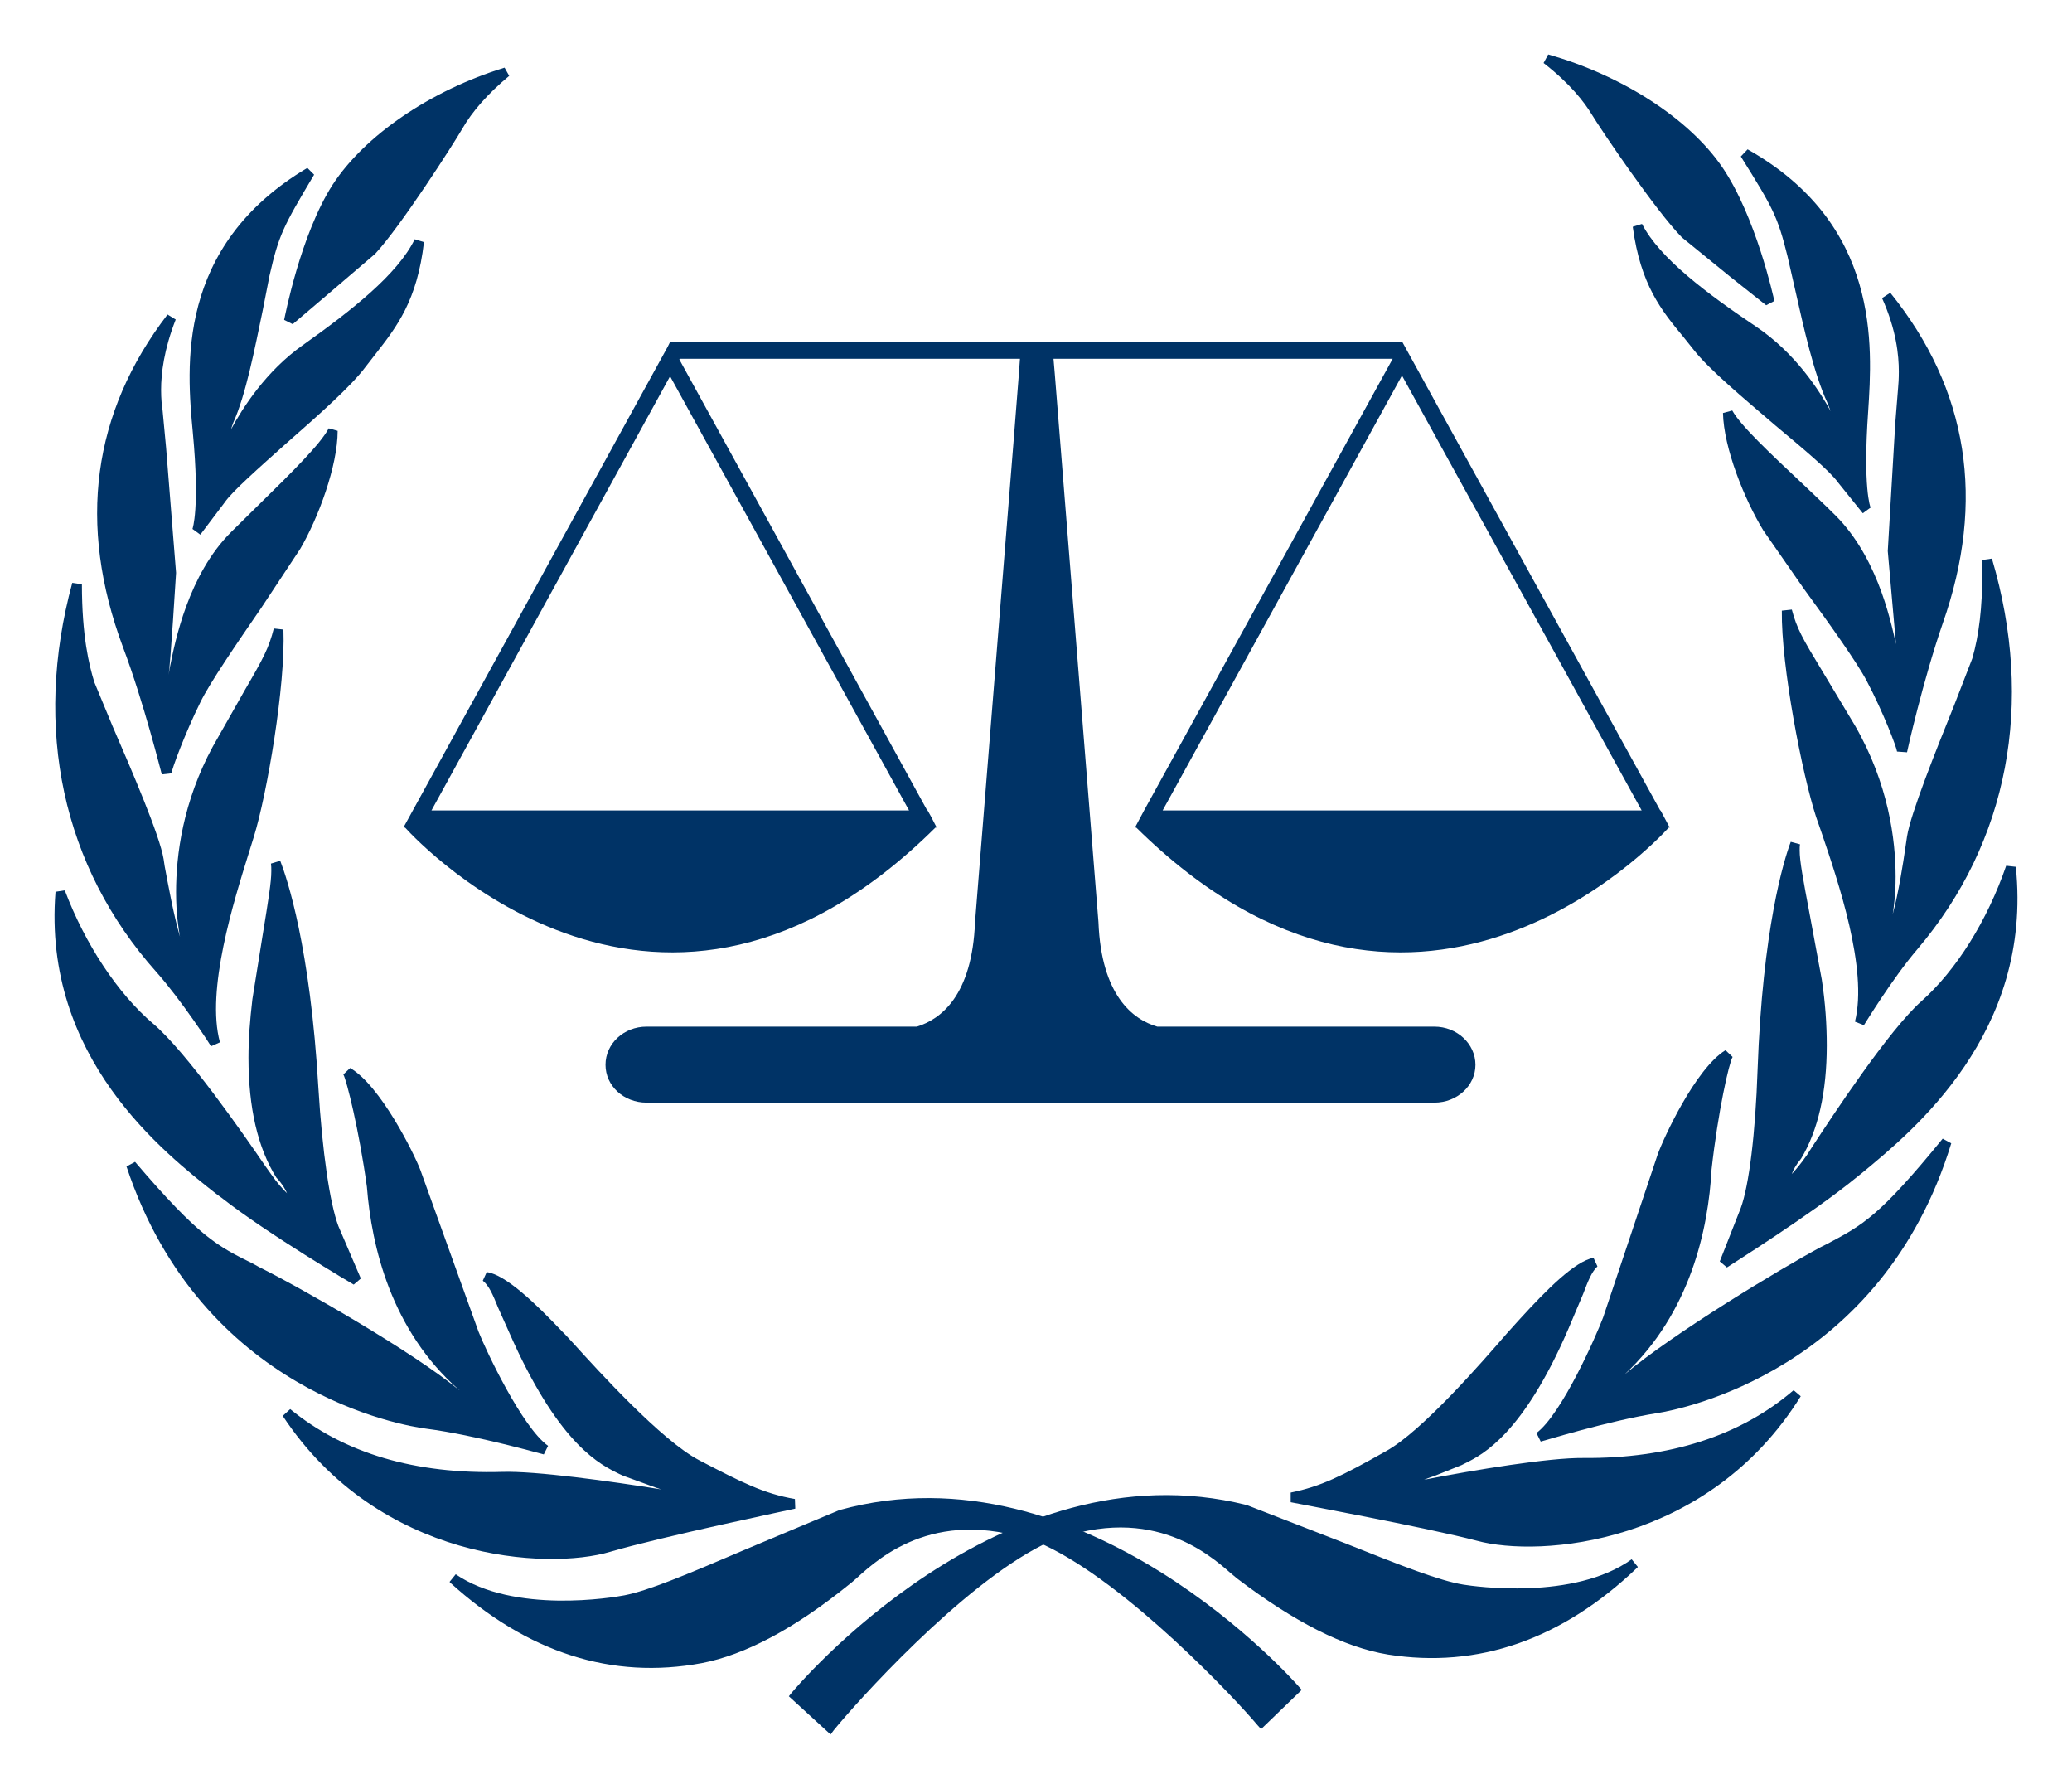 <?xml version="1.0" encoding="UTF-8" standalone="no"?> <svg xmlns:svg="http://www.w3.org/2000/svg" xmlns="http://www.w3.org/2000/svg" version="1.0" width="673.228" height="581.102" id="svg2545"><defs id="defs2547"></defs><g transform="translate(-68.465,-247.49)" id="layer1"><g transform="translate(17.717,17.687)" id="g2588"><path d="M 593.308,498.277 C 593.308,498.277 593.308,498.277 593.076,498.277 L 590.294,493.062 L 590.179,493.062 L 506.39,340.898 L 268.467,340.898 L 267.655,342.52 L 182.012,498.277 L 182.244,498.277 L 182.128,498.277 C 182.012,498.277 182.012,498.277 182.012,498.277 C 182.012,498.277 182.012,498.393 182.128,498.509 L 182.012,498.625 L 182.36,498.625 C 187.691,504.535 265.801,586.817 354.689,498.625 L 355.037,498.625 L 354.921,498.393 C 355.037,498.393 355.037,498.393 355.037,498.277 L 354.921,498.277 L 354.921,498.277 L 354.921,498.277 L 353.183,494.916 L 352.14,493.062 L 352.024,493.062 L 271.48,346.576 L 271.596,346.345 L 382.155,346.345 C 382.155,347.04 381.344,357.818 367.553,529.336 C 366.626,553.093 356.543,560.858 348.663,563.291 L 260.818,563.291 C 253.401,563.291 247.49,568.854 247.49,575.692 C 247.49,582.529 253.401,587.976 260.818,587.976 L 516.82,587.976 C 524.121,587.976 530.147,582.529 530.147,575.692 C 530.147,568.854 524.121,563.291 516.82,563.291 L 426.773,563.291 C 418.777,560.974 408.578,553.093 407.651,529.336 C 393.976,357.818 393.165,347.04 393.049,346.345 L 503.261,346.345 L 422.485,493.062 L 422.485,493.062 L 419.704,498.277 L 419.82,498.277 L 419.82,498.277 L 419.588,498.277 C 419.704,498.393 419.704,498.393 419.704,498.393 L 419.588,498.625 L 419.935,498.625 C 509.287,586.817 587.629,504.535 592.96,498.625 L 593.308,498.625 L 593.192,498.509 C 593.308,498.393 593.308,498.277 593.308,498.277 z M 346.113,493.062 L 190.936,493.062 L 268.467,352.023 L 346.113,493.062 z M 428.511,493.062 L 506.274,351.791 L 584.152,493.062 L 428.511,493.062" style="fill:#036;fill-rule:nonzero;stroke:none" id="path26"></path><path d="M 471.507,778.616 C 471.507,778.616 403.595,699.81 323.978,721.83 C 287.357,736.779 265.801,747.325 253.98,749.643 C 242.275,751.729 214.693,753.931 197.889,742.574 C 228.716,770.735 257.341,772.474 278.433,768.533 C 299.525,764.477 320.617,747.325 326.064,742.922 C 331.627,738.634 351.676,714.76 390.615,730.174 C 418.777,743.385 454.587,782.209 460.613,789.162 C 471.507,778.616 471.507,778.616 471.507,778.616" style="fill:#036;fill-rule:nonzero;stroke:none" id="path28"></path><path d="M 323.515,720.323 C 323.399,720.323 291.992,733.535 291.992,733.535 C 273.566,741.415 261.397,746.514 253.633,748.021 C 250.04,748.716 217.823,754.163 198.817,741.183 L 196.846,743.617 C 196.846,743.733 196.962,743.849 196.962,743.849 C 222.11,766.679 249.577,775.487 278.781,770.04 C 292.804,767.375 309.028,758.799 326.875,744.312 C 327.107,744.196 329.193,742.342 329.193,742.342 C 336.494,735.736 355.848,718.121 390.036,731.68 C 417.27,744.428 452.153,781.629 459.338,790.205 L 460.497,791.48 L 473.709,778.732 L 472.666,777.573 C 471.97,776.762 403.247,698.304 323.515,720.323 z M 254.328,751.15 C 262.324,749.643 274.609,744.428 293.151,736.432 L 324.558,723.336 C 398.728,702.824 463.163,771.778 469.305,778.5 C 467.682,780.122 462.351,785.222 460.613,786.844 C 451.689,776.646 418.197,741.299 391.195,728.783 C 355.153,714.413 334.756,732.955 326.991,740.024 L 325.137,741.763 C 307.522,755.901 291.761,764.361 278.086,766.911 C 253.169,771.662 229.527,764.941 207.508,748.137 C 227.094,754.974 251.083,751.729 254.328,751.15" style="fill:#036;fill-rule:nonzero;stroke:none" id="path30"></path><path d="M 308.796,718.237 C 308.796,718.237 264.99,727.624 248.533,732.376 C 232.077,737.243 176.45,738.17 144,688.801 C 169.728,709.893 201.25,709.893 213.882,709.429 C 226.63,709.082 259.427,713.949 275.536,716.962 C 275.188,713.949 258.964,710.356 254.096,707.807 C 249.229,705.257 235.554,701.201 218.981,665.043 C 213.419,654.034 212.492,647.891 208.667,644.531 C 215.621,645.574 229.18,660.176 233.352,664.58 C 237.524,668.984 262.788,698.072 277.158,705.489 C 291.529,713.022 298.598,716.615 308.796,718.237" style="fill:#036;fill-rule:nonzero;stroke:none" id="path32"></path><path d="M 207.624,645.805 C 209.71,647.544 210.869,650.325 212.607,654.613 L 217.591,665.739 C 233.004,699.463 245.868,705.605 252.01,708.618 L 253.285,709.198 L 262.209,712.442 C 263.136,712.79 264.41,713.254 265.569,713.601 C 248.997,710.936 224.776,707.575 213.882,707.923 C 185.721,708.734 162.543,701.896 145.043,687.526 L 142.61,689.728 C 173.9,737.127 228.716,739.909 248.997,733.882 C 265.106,729.131 308.681,719.975 309.144,719.859 L 309.028,716.73 C 298.946,714.992 291.877,711.399 277.854,704.098 C 265.685,697.724 245.057,675.01 237.292,666.434 L 234.511,663.421 L 233.468,662.378 C 224.776,653.222 215.041,643.835 208.899,643.024 L 207.624,645.805 z M 263.136,709.429 L 254.792,706.416 L 253.401,705.721 C 247.954,703.171 235.438,697.029 220.488,664.348 C 220.488,664.232 215.505,653.338 215.505,653.338 C 214.578,650.905 213.419,649.746 212.376,648.007 C 218.75,651.716 227.441,660.639 231.15,664.58 L 232.193,665.623 L 234.858,668.636 C 242.739,677.212 263.715,700.39 276.463,706.996 C 287.357,712.674 294.194,716.151 301.495,718.237 C 288.4,721.134 260.47,727.161 248.07,730.869 C 229.643,736.316 181.896,733.882 151.186,695.523 C 168.106,706.416 189.082,711.863 213.998,711.052 C 226.167,710.704 257.805,715.224 275.188,718.469 L 277.274,718.932 L 277.043,716.73 C 277.043,716.267 276.115,715.919 275.768,715.456 L 275.768,715.456 C 275.768,715.456 275.652,715.34 275.652,715.34 C 274.145,713.485 270.669,711.863 263.136,709.429" style="fill:#036;fill-rule:nonzero;stroke:none" id="path34"></path><path d="M 227.905,700.622 C 227.905,700.622 205.886,694.595 189.545,692.278 C 173.089,690.076 115.723,675.589 93.356,608.257 C 115.955,634.564 121.054,636.187 134.266,642.792 C 147.593,649.398 187.691,672.228 201.598,684.745 C 205.654,687.062 205.654,687.062 205.654,687.062 C 205.654,687.062 207.045,685.324 200.903,680.109 C 194.992,674.778 174.711,656.351 171.582,615.094 C 169.033,596.9 164.976,580.327 163.702,578.125 C 172.857,583.341 183.635,604.433 185.837,610.343 C 188.039,616.369 202.873,657.974 204.843,662.957 C 206.697,667.825 218.75,694.248 227.905,700.622" style="fill:#036;fill-rule:nonzero;stroke:none" id="path36"></path><path d="M 162.311,578.821 C 163.354,580.675 167.41,596.784 169.96,615.326 C 171.466,634.68 177.84,661.914 199.859,681.268 C 199.975,681.268 199.975,681.268 199.975,681.384 C 184.678,668.752 148.288,648.007 134.961,641.402 L 132.875,640.243 C 121.402,634.564 115.607,631.783 94.631,607.214 L 91.85,608.72 C 116.187,682.079 181.896,692.973 189.313,693.9 C 205.422,695.986 227.21,702.244 227.441,702.244 L 228.832,699.463 C 220.372,693.436 208.551,668.288 206.233,662.378 L 187.343,609.879 C 185.257,604.433 174.364,582.413 164.513,576.735 L 162.311,578.821 z M 206.929,687.99 C 207.277,687.642 207.392,687.178 207.392,686.599 C 207.392,685.092 206.349,682.659 201.946,678.95 C 180.853,660.176 174.595,633.869 173.205,614.979 C 171.466,602.462 168.917,590.294 166.947,583.225 C 174.595,590.873 182.476,605.939 184.33,610.922 L 203.336,663.537 C 204.611,666.898 214.114,687.758 223.038,697.724 C 215.621,695.87 201.366,692.278 189.661,690.771 C 182.939,689.844 124.878,679.53 98.803,616.717 C 114.564,634.216 121.054,638.041 131.368,643.14 L 133.57,644.183 C 147.361,651.136 186.88,673.619 200.555,685.904 C 200.787,686.135 204.959,688.453 204.959,688.453 L 206.118,689.149 L 206.929,687.99" style="fill:#036;fill-rule:nonzero;stroke:none" id="path38"></path><path d="M 166.599,645.69 C 166.599,645.69 139.017,629.581 123.835,617.76 C 108.654,605.823 66.006,574.765 70.41,519.601 C 77.016,537.448 87.793,553.673 99.498,563.523 C 111.203,573.49 132.411,604.78 137.51,612.081 C 142.494,619.382 145.97,621.353 145.97,621.353 C 145.97,621.353 147.593,617.76 141.914,611.502 C 137.742,604.78 130.209,589.019 134.266,554.6 C 139.365,522.614 141.219,514.965 140.292,509.982 C 144.696,521.223 150.49,545.444 152.692,583.341 C 153.967,604.78 156.401,621.353 159.182,628.654 C 162.079,635.839 166.599,645.69 166.599,645.69" style="fill:#036;fill-rule:nonzero;stroke:none" id="path40"></path><path d="M 138.785,510.329 C 138.901,511.025 138.901,511.836 138.901,512.763 C 138.901,516.356 137.974,522.034 136.004,534.087 L 132.759,554.368 C 131.948,561.205 131.484,567.463 131.484,573.374 C 131.484,589.599 134.497,602.694 140.524,612.313 C 142.494,614.399 143.421,616.022 144,617.412 C 142.61,616.022 140.871,614.167 138.785,611.154 C 138.785,611.154 137.047,608.72 137.047,608.72 C 130.093,598.522 111.319,571.52 100.541,562.364 C 89.068,552.629 78.406,536.521 71.801,519.021 L 68.787,519.485 C 64.499,573.49 104.134,604.317 121.054,617.644 L 122.792,618.919 C 137.858,630.74 165.44,646.964 165.672,647.08 L 167.99,645.11 L 160.688,628.074 C 157.907,620.657 155.473,603.969 154.199,583.225 C 151.533,537.332 144,515.081 141.798,509.402 L 138.785,510.329 z M 139.133,534.551 C 140.408,527.249 141.103,522.614 141.567,518.905 C 144.696,529.799 149.1,550.196 151.07,583.456 C 152.344,604.433 154.778,621.468 157.791,629.233 C 157.791,629.233 161.036,636.766 163.122,641.865 C 154.894,636.882 136.236,625.409 124.762,616.485 L 123.024,615.094 C 107.379,602.81 71.685,574.996 71.685,527.481 C 71.685,526.902 71.685,526.322 71.685,525.743 C 78.522,541.504 87.793,555.759 98.455,564.798 C 109.001,573.606 127.544,600.492 134.497,610.575 L 136.12,613.008 C 141.335,620.425 145.043,622.627 145.159,622.743 L 146.782,623.67 L 147.361,621.932 C 147.709,621.468 149.215,617.18 143.073,610.343 C 135.424,598.059 132.991,579.284 135.888,554.831 C 135.888,554.831 139.133,534.551 139.133,534.551" style="fill:#036;fill-rule:nonzero;stroke:none" id="path42"></path><path d="M 120.706,568.854 C 120.706,568.854 111.203,554.02 102.627,544.285 C 94.052,534.782 56.155,491.903 75.741,419.587 C 75.741,436.391 78.059,445.894 79.797,451.921 C 81.767,457.831 100.541,498.161 102.396,509.055 C 104.25,519.948 107.379,540.461 111.783,542.779 C 113.405,541.736 111.551,538.143 110.972,534.782 C 110.276,531.537 104.829,503.492 121.286,473.013 C 136.236,446.242 139.017,443.692 141.219,434.421 C 141.914,451.921 136.236,486.572 131.716,501.174 C 127.312,515.661 115.375,549.385 120.706,568.854" style="fill:#036;fill-rule:nonzero;stroke:none" id="path44"></path><path d="M 101.468,545.444 C 109.813,554.831 119.316,569.549 119.316,569.665 L 122.213,568.391 C 117.577,551.471 126.733,522.498 131.6,506.853 L 133.222,501.638 C 137.51,487.731 143.537,452.616 142.841,434.305 L 139.712,433.958 C 138.09,440.332 136.352,443.577 130.209,454.123 L 119.895,472.317 C 110.16,490.28 107.958,507.548 107.958,519.601 C 107.958,526.67 108.77,531.537 109.233,534.087 C 107.147,527.018 105.293,516.703 104.25,511.141 L 103.902,508.823 C 102.627,501.174 93.82,480.662 87.33,465.712 L 81.419,451.457 C 79.681,445.894 77.363,436.391 77.363,419.587 L 74.234,419.124 C 61.37,466.523 71.105,511.373 101.468,545.444 z M 103.786,543.242 C 82.694,519.717 71.916,490.744 71.916,459.338 C 71.916,450.53 73.075,441.606 74.698,432.567 C 75.509,441.954 77.016,448.212 78.29,452.384 C 78.29,452.384 84.433,466.986 84.433,466.986 C 90.459,480.893 99.614,502.101 100.773,509.287 C 100.773,509.287 101.121,511.72 101.121,511.72 C 104.018,528.061 106.684,541.852 111.087,544.169 L 111.899,544.517 L 112.71,544.054 C 113.637,543.474 113.985,542.431 113.985,541.388 C 113.985,540.113 113.637,538.723 113.173,537.332 L 112.478,534.551 C 112.015,532.465 111.087,527.134 111.087,519.485 C 111.087,507.896 113.289,491.208 122.792,473.824 L 132.991,455.745 C 135.888,450.646 137.858,447.285 139.249,444.272 C 138.322,463.046 133.686,489.122 130.209,500.711 L 128.587,505.926 C 124.299,519.485 117.693,540.229 117.693,557.265 C 117.693,559.119 118.157,560.742 118.388,562.48 C 114.796,557.265 109.233,549.385 103.786,543.242" style="fill:#036;fill-rule:nonzero;stroke:none" id="path46"></path><path d="M 104.829,480.893 C 104.829,480.893 99.151,457.831 92.197,439.405 C 85.244,420.862 71.916,377.867 106.452,333.017 C 99.151,350.864 102.048,362.453 102.048,364.423 C 102.048,366.394 106.336,406.028 106.452,415.879 C 106.568,428.511 104.25,450.298 104.25,450.298 C 104.25,450.298 105.061,452.964 106.799,450.298 C 107.842,448.676 110.16,420.514 127.08,403.71 C 142.726,388.065 155.473,376.244 158.95,369.754 C 158.95,381.228 152.344,398.148 146.898,407.303 C 141.567,416.574 119.432,446.937 114.332,457.136 C 109.349,467.45 104.829,479.619 104.829,480.893" style="fill:#036;fill-rule:nonzero;stroke:none" id="path48"></path><path d="M 90.691,439.984 C 97.528,458.063 103.207,481.125 103.323,481.357 L 106.452,481.009 C 106.568,479.734 110.74,468.261 115.839,457.947 C 118.736,451.921 127.66,438.825 135.656,427.236 L 148.288,408.114 C 154.199,398.032 160.457,381.112 160.457,369.754 L 157.559,368.943 C 154.778,374.158 145.739,383.082 134.15,394.439 L 125.921,402.551 C 111.899,416.458 107.611,438.246 105.988,446.358 C 105.988,446.358 105.641,448.212 105.525,449.023 C 106.104,446.126 107.958,415.879 107.958,415.879 L 104.713,375.201 L 103.555,362.917 C 103.323,361.526 103.091,359.324 103.091,356.427 C 103.091,351.096 104.018,343.331 107.842,333.597 L 105.177,331.974 C 80.724,363.844 75.857,400.118 90.691,439.984 z M 93.704,438.825 C 88.257,424.223 85.476,410.084 85.476,396.525 C 85.476,377.519 91.154,359.672 101.816,342.868 C 100.541,348.199 99.962,352.95 99.962,356.427 C 99.962,359.44 100.194,361.758 100.31,363.265 C 100.541,364.423 101.468,375.549 101.468,375.549 L 104.829,415.879 C 104.829,415.879 102.627,450.066 102.627,450.066 C 102.859,451.11 103.439,452.848 105.061,452.964 C 106.22,453.196 107.263,452.5 108.074,451.11 C 108.074,451.11 109.117,446.937 109.117,446.937 C 110.74,439.057 114.796,418.081 128.123,404.869 C 128.123,404.869 136.467,396.641 136.467,396.641 C 145.97,387.254 152.46,380.532 156.632,375.085 C 155.126,385.979 149.795,399.306 145.507,406.608 L 132.991,425.498 C 124.994,437.087 115.955,450.298 112.942,456.44 C 109.928,462.583 106.915,470 105.061,475.215 C 102.859,467.334 98.687,451.921 93.704,438.825" style="fill:#036;fill-rule:nonzero;stroke:none" id="path50"></path><path d="M 114.796,402.32 C 114.796,402.32 117.346,395.946 115.028,370.218 C 112.594,344.49 111.551,309.375 151.417,285.734 C 141.451,302.422 139.828,305.319 136.815,318.994 C 133.802,332.554 130.441,354.341 124.994,366.625 C 122.792,372.652 121.402,377.403 122.445,377.983 C 123.372,378.562 123.835,377.519 124.531,375.433 C 125.458,373.347 133.57,354.92 150.027,343.215 C 166.483,331.511 181.317,319.806 186.88,308.217 C 184.446,329.656 176.334,337.305 168.221,348.083 C 159.414,359.788 127.776,384.241 122.445,392.237 C 116.998,400.118 114.796,402.32 114.796,402.32" style="fill:#036;fill-rule:nonzero;stroke:none" id="path52"></path><path d="M 113.405,370.334 C 115.723,395.019 113.289,401.624 113.289,401.624 L 115.839,403.479 L 123.719,393.048 C 126.153,389.456 134.729,381.923 143.653,373.926 C 154.083,364.771 164.861,355.268 169.496,349.01 C 169.496,349.01 172.741,344.838 172.741,344.838 C 179.695,335.914 186.3,327.454 188.502,308.448 L 185.489,307.521 C 179.926,318.994 164.745,330.815 149.1,341.941 C 137.163,350.401 129.63,362.221 125.806,369.291 C 126.037,368.48 126.153,368.248 126.501,367.205 C 130.673,357.934 133.454,343.331 136.12,330.583 L 138.322,319.342 C 141.335,306.131 142.726,303.465 152.808,286.545 L 150.606,284.343 C 107.727,309.839 111.435,349.242 113.405,370.334 z M 117.577,388.992 C 117.577,384.241 117.346,378.099 116.534,370.102 C 116.071,365.119 115.607,359.092 115.607,352.487 C 115.607,333.712 121.17,310.419 145.739,292.34 C 139.596,302.77 137.742,307.289 135.308,318.647 L 132.875,329.888 C 130.441,342.52 127.544,356.891 123.488,366.046 C 121.286,371.956 120.475,375.201 120.475,377.055 C 120.475,378.33 120.938,378.91 121.633,379.373 L 122.213,379.721 L 123.604,379.605 C 124.878,379.141 125.458,377.751 126.037,375.897 C 126.848,374.042 135.077,355.848 150.954,344.49 C 164.049,335.219 176.45,325.368 183.867,315.634 C 181.201,328.266 176.102,335.335 170.192,342.984 L 166.947,347.04 C 162.427,353.066 151.417,362.917 141.567,371.609 C 132.064,380.069 123.719,387.37 121.054,391.31 C 121.054,391.31 119.2,393.86 117.346,396.293 C 117.461,394.323 117.577,392.121 117.577,388.992" style="fill:#036;fill-rule:nonzero;stroke:none" id="path54"></path><path d="M 144.58,334.06 C 144.58,334.06 149.795,306.826 160.225,290.717 C 170.655,274.608 192.327,260.354 215.157,253.284 C 207.161,260.006 202.293,266.032 199.512,270.9 C 196.731,275.651 179.463,302.654 171.582,311.23 C 163.47,319.806 150.49,327.57 144.58,334.06" style="fill:#036;fill-rule:nonzero;stroke:none" id="path56"></path><path d="M 158.834,289.79 C 148.404,306.015 143.305,332.669 143.073,333.712 L 145.855,335.103 L 157.444,325.252 L 172.625,312.273 C 180.853,303.465 198.237,276.347 200.903,271.711 C 204.147,266.032 209.247,260.238 216.2,254.443 L 214.693,251.778 C 190.588,259.195 169.264,273.797 158.834,289.79 z M 161.616,291.528 C 170.423,277.853 188.039,265.453 208.204,257.688 C 204.147,261.86 200.555,266.032 198.121,270.089 C 195.456,274.608 178.304,301.495 170.307,310.187 C 170.307,310.187 150.722,326.759 147.129,329.772 C 149.1,321.428 153.967,303.349 161.616,291.528" style="fill:#036;fill-rule:nonzero;stroke:none" id="path58"></path><path d="M 309.26,780.702 C 309.26,780.702 375.202,700.158 455.282,720.207 C 492.367,734.23 514.038,744.196 525.975,746.051 C 537.796,748.021 565.262,749.527 581.834,737.591 C 551.703,766.563 523.078,769.113 501.986,765.636 C 480.778,762.159 459.338,745.587 453.775,741.299 C 448.213,737.011 427.352,713.833 388.993,730.174 C 360.947,744.081 326.18,783.715 320.386,790.9 C 309.26,780.702 309.26,780.702 309.26,780.702" style="fill:#036;fill-rule:nonzero;stroke:none" id="path60"></path><path d="M 307.985,779.659 L 307.058,780.818 L 320.617,793.218 L 321.66,791.827 C 328.73,783.136 362.801,745.008 389.688,731.564 C 423.412,717.194 443.229,734.346 450.646,740.836 L 452.732,742.574 C 471.159,756.597 487.5,764.941 501.754,767.259 C 530.958,771.894 558.309,762.391 582.762,738.981 C 582.877,738.865 582.877,738.865 582.877,738.75 L 580.907,736.316 C 562.133,749.759 529.8,745.124 526.207,744.544 C 518.442,743.269 506.39,738.518 488.079,731.217 L 455.861,718.701 C 375.549,698.536 308.681,778.848 307.985,779.659 z M 454.934,721.714 L 486.92,734.23 C 505.463,741.531 517.631,746.398 525.743,747.673 C 528.757,748.137 551.587,751.266 570.593,744.776 C 549.501,761.232 526.671,767.954 502.218,764.014 C 488.658,761.812 472.666,753.815 454.934,740.14 C 454.703,740.024 452.732,738.402 452.732,738.402 C 444.852,731.564 423.992,713.485 388.297,728.783 C 361.758,741.879 328.961,778.036 320.27,788.582 C 318.531,787.076 313.084,781.977 311.462,780.586 C 317.372,773.633 380.069,703.055 454.934,721.714" style="fill:#036;fill-rule:nonzero;stroke:none" id="path62"></path><path d="M 470.464,716.267 C 470.464,716.267 514.502,724.379 530.958,728.783 C 547.531,733.187 603.274,732.723 634.565,682.543 C 609.3,704.33 577.662,705.141 565.03,705.025 C 552.398,704.91 519.601,710.588 503.724,714.065 C 503.956,710.936 520.065,706.996 524.932,704.33 C 529.684,701.665 543.243,697.261 558.888,660.639 C 564.335,649.514 565.03,643.256 568.855,639.895 C 561.901,641.17 548.69,656.12 544.634,660.524 C 540.462,665.159 515.893,694.827 501.754,702.592 C 487.616,710.588 480.546,714.181 470.464,716.267" style="fill:#036;fill-rule:nonzero;stroke:none" id="path64"></path><path d="M 544.634,658.206 L 543.475,659.48 L 540.346,662.957 C 532.813,671.649 512.88,694.711 501.059,701.201 C 486.688,709.313 479.851,712.674 470.116,714.644 L 470.116,717.773 C 470.464,717.889 514.27,726.002 530.611,730.29 C 551.008,735.852 605.824,731.68 635.839,683.354 L 633.522,681.384 C 616.254,696.218 593.192,703.635 565.146,703.403 C 554.137,703.287 530.147,707.227 513.459,710.472 C 514.618,710.009 515.893,709.545 516.936,709.198 L 525.628,705.721 L 527.018,705.025 C 532.581,702.244 545.677,695.523 560.395,661.335 L 565.146,650.093 C 566.769,645.805 567.928,642.908 569.782,641.17 L 568.507,638.388 C 562.481,639.432 553.094,648.934 544.634,658.206 z M 502.565,704.098 C 514.85,697.145 534.435,674.662 542.779,665.043 L 545.792,661.682 L 547.067,660.292 C 550.66,656.351 559.004,647.428 565.146,643.488 C 564.219,645.226 563.06,646.501 562.133,648.934 L 557.497,659.944 C 543.243,693.205 530.843,699.463 525.512,702.244 L 524.121,702.939 C 524.121,702.939 515.893,706.184 515.893,706.184 C 508.36,708.85 504.999,710.588 503.492,712.442 C 503.492,712.442 503.377,712.558 503.377,712.558 L 503.377,712.558 C 503.029,713.022 502.218,713.485 502.102,713.949 L 501.986,716.151 L 504.072,715.571 C 518.906,712.327 552.051,706.532 565.03,706.648 C 589.947,706.764 610.807,700.853 627.495,689.38 C 597.596,728.667 549.965,732.26 531.422,727.276 C 519.022,723.916 490.86,718.469 477.649,716.035 C 484.718,713.717 491.44,710.241 502.565,704.098 z M 560.395,661.335 L 560.395,661.335" style="fill:#036;fill-rule:nonzero;stroke:none" id="path66"></path><path d="M 551.008,696.565 C 551.008,696.565 572.679,689.844 589.02,687.294 C 605.476,684.629 662.494,668.636 683.123,600.724 C 661.219,627.611 656.236,629.349 643.14,636.418 C 630.045,643.256 590.41,667.013 576.735,679.877 C 572.679,682.311 572.679,682.311 572.679,682.311 C 572.679,682.311 571.52,680.688 577.315,675.358 C 583.225,669.911 603.042,650.905 605.244,609.532 C 607.33,591.337 611.039,574.765 612.314,572.331 C 603.274,577.894 592.96,599.333 590.874,605.244 C 588.788,611.27 574.881,653.222 573.143,658.206 C 571.288,663.189 559.931,689.844 551.008,696.565" style="fill:#036;fill-rule:nonzero;stroke:none" id="path68"></path><path d="M 589.367,604.78 L 571.636,657.742 C 569.318,663.884 558.193,689.149 549.965,695.291 L 551.355,698.072 C 551.587,698.072 573.259,691.35 589.367,688.801 C 596.668,687.642 662.147,675.126 684.745,601.188 L 681.964,599.681 C 661.335,624.945 656.004,627.727 644.415,633.869 L 642.329,634.912 C 629.349,641.865 594.003,663.189 578.589,676.285 C 600.029,656.236 605.824,629.001 606.867,609.648 C 608.953,590.989 612.545,574.996 613.704,573.142 L 611.387,570.94 C 601.652,576.967 591.337,599.333 589.367,604.78 z M 574.649,658.785 C 574.649,658.785 592.38,605.823 592.38,605.823 C 594.119,600.724 601.652,585.542 609.069,577.662 C 607.33,584.731 605.128,596.668 603.622,609.3 C 602.115,636.766 592.96,658.553 576.272,674.199 C 572.216,677.907 571.057,680.341 571.057,681.847 C 571.057,682.427 571.173,683.006 571.52,683.354 L 572.331,684.397 L 577.547,681.268 C 591.106,668.636 630.161,645.11 643.836,637.809 L 645.806,636.766 C 656.12,631.319 662.494,627.379 677.908,609.3 C 653.455,672.808 595.625,684.513 588.788,685.672 C 577.199,687.526 563.06,691.35 555.643,693.552 C 564.335,683.47 573.143,662.957 574.649,658.785" style="fill:#036;fill-rule:nonzero;stroke:none" id="path70"></path><path d="M 610.923,640.127 C 610.923,640.127 638.041,623.207 652.991,610.922 C 667.825,598.754 709.778,566.652 704.099,511.604 C 697.841,529.567 687.527,546.024 676.053,556.222 C 664.58,566.42 644.183,598.29 639.316,605.707 C 634.333,613.124 630.972,615.21 630.972,615.21 C 630.972,615.21 629.234,611.618 634.796,605.128 C 638.737,598.522 646.038,582.413 641.054,548.226 C 635.26,516.24 633.29,508.707 633.985,503.84 C 629.929,515.081 624.714,539.302 623.439,577.314 C 622.744,598.87 620.542,615.442 617.876,622.743 C 615.211,630.16 610.923,640.127 610.923,640.127" style="fill:#036;fill-rule:nonzero;stroke:none" id="path72"></path><path d="M 621.817,577.314 C 621.121,598.059 619.035,614.863 616.37,622.164 L 609.532,639.547 L 611.85,641.518 C 612.082,641.286 639.2,624.366 654.034,612.197 L 655.773,610.807 C 672.345,597.131 711.284,565.377 705.721,511.373 L 702.592,511.025 C 696.45,528.872 686.368,544.981 675.01,555.063 C 664.464,564.45 646.385,591.916 639.548,602.347 L 637.925,604.896 C 635.839,607.909 634.217,609.764 632.942,611.154 C 633.406,609.879 634.217,608.257 635.955,606.171 C 641.518,596.9 644.299,584.499 644.299,569.434 C 644.299,562.712 643.836,555.527 642.677,547.994 C 642.677,547.878 638.853,527.365 638.853,527.365 C 636.535,515.081 635.492,509.518 635.492,506.042 C 635.492,505.346 635.492,504.651 635.608,504.071 L 632.594,503.26 C 630.393,509.055 623.439,531.537 621.817,577.314 z M 619.383,623.323 C 622.164,615.674 624.366,598.522 625.062,577.43 C 626.22,544.169 630.161,523.773 633.058,512.763 C 633.522,516.356 634.333,520.991 635.723,527.945 L 639.548,548.457 C 640.591,555.99 641.17,563.06 641.17,569.549 C 641.17,583.92 638.505,595.741 633.406,604.317 C 629.929,608.373 629.118,611.618 629.118,613.588 C 629.118,614.863 629.465,615.674 629.581,615.79 L 630.277,617.528 L 631.783,616.601 C 632.015,616.485 635.608,614.167 640.591,606.634 L 642.329,604.085 C 649.051,593.771 666.898,566.536 677.212,557.497 C 687.527,548.226 696.45,533.739 702.824,517.862 C 702.94,519.137 703.056,520.528 703.056,521.803 C 703.056,567.927 668.868,595.973 653.687,608.373 L 651.948,609.764 C 640.707,619.035 622.396,630.971 614.284,636.187 C 616.254,631.203 619.383,623.323 619.383,623.323" style="fill:#036;fill-rule:nonzero;stroke:none" id="path74"></path><path d="M 654.961,562.017 C 654.961,562.017 664.117,546.951 672.461,537.1 C 680.805,527.365 717.774,483.443 696.45,411.707 C 696.798,428.511 694.828,438.13 693.089,444.156 C 691.351,450.066 673.62,490.86 671.997,501.754 C 670.259,512.763 667.593,533.276 663.19,535.709 C 661.683,534.782 663.537,531.074 664.001,527.829 C 664.58,524.468 669.332,496.191 652.18,466.291 C 636.651,439.984 633.753,437.318 631.436,428.163 C 631.088,445.663 637.694,480.198 642.329,494.568 C 647.197,509.055 659.945,542.431 654.961,562.017" style="fill:#036;fill-rule:nonzero;stroke:none" id="path76"></path><path d="M 694.828,411.707 C 694.828,413.097 694.828,414.604 694.828,415.995 C 694.828,427.004 693.785,436.044 691.583,443.692 L 685.788,458.642 C 679.762,473.592 671.534,494.105 670.375,501.522 L 669.911,504.651 C 669.1,510.329 667.593,519.948 665.739,526.67 C 666.087,524.352 666.666,520.412 666.666,514.617 C 666.666,502.565 664.348,484.37 653.455,465.48 C 653.455,465.48 642.677,447.517 642.677,447.517 C 636.419,437.203 634.565,433.958 632.942,427.816 L 629.697,428.163 C 629.465,446.242 636.303,481.241 640.823,495.148 L 642.677,500.479 C 647.892,515.892 657.743,544.633 653.455,561.669 L 656.352,562.828 C 656.468,562.712 665.507,547.762 673.736,538.143 C 703.288,503.376 711.864,458.295 697.957,411.243 L 694.828,411.707 z M 664.001,537.1 C 668.405,534.667 670.722,521.107 673.04,505.114 L 673.504,502.101 C 674.663,494.916 683.123,473.824 688.685,459.801 L 694.596,444.62 C 695.755,440.563 696.914,433.494 697.493,423.991 C 699.811,434.305 701.202,444.504 701.202,454.47 C 701.202,484.602 691.119,512.763 671.302,536.057 C 666.087,542.199 660.756,550.08 657.279,555.411 C 657.395,554.136 657.743,553.093 657.743,551.818 C 657.743,534.667 650.442,513.227 645.69,499.436 L 643.836,494.105 C 640.127,482.516 635.028,456.788 633.637,438.13 C 635.144,441.027 636.998,444.272 640.011,449.139 L 650.789,467.102 C 661.219,485.413 663.421,502.913 663.421,514.502 C 663.421,520.991 662.726,525.743 662.494,527.481 C 662.378,527.481 661.683,530.494 661.683,530.494 C 661.451,531.885 660.988,533.16 660.988,534.319 C 660.988,535.478 661.335,536.521 662.378,537.1 L 663.19,537.564 L 664.001,537.1" style="fill:#036;fill-rule:nonzero;stroke:none" id="path78"></path><path d="M 668.752,473.824 C 668.752,473.824 673.967,450.53 680.457,431.872 C 686.947,413.213 699.231,369.986 663.769,325.948 C 671.418,343.563 668.868,355.268 668.984,357.238 C 668.984,359.208 665.507,398.959 665.739,408.81 C 665.855,421.442 668.752,443.113 668.752,443.113 C 668.752,443.113 667.941,445.779 666.203,443.229 C 665.044,441.491 662.147,413.445 644.879,397.105 C 628.77,381.923 615.79,370.45 612.198,363.96 C 612.429,375.549 619.499,392.121 625.062,401.277 C 630.624,410.316 653.455,440.216 658.786,450.298 C 664.001,460.381 668.752,472.433 668.752,473.824" style="fill:#036;fill-rule:nonzero;stroke:none" id="path80"></path><path d="M 662.262,326.643 C 666.898,336.957 667.709,345.186 667.709,350.517 C 667.709,352.834 667.593,354.573 667.478,355.732 L 666.55,367.321 L 664.117,408.81 C 664.117,408.81 665.971,429.902 666.782,439.057 C 664.812,430.133 660.176,409.389 645.922,396.062 C 645.922,395.946 637.114,387.601 637.114,387.601 C 625.525,376.708 616.37,368.132 613.588,363.149 L 610.575,363.96 C 610.807,375.317 617.529,392.005 623.671,402.088 L 636.882,421.094 C 645.111,432.335 654.266,445.199 657.279,450.994 C 662.726,461.308 667.014,472.665 667.13,473.94 L 670.375,474.172 C 670.375,473.94 675.59,450.762 681.964,432.335 C 695.986,392.469 690.308,356.311 664.928,324.905 L 662.262,326.643 z M 667.941,445.894 C 669.564,445.663 670.143,443.924 670.259,443.577 C 670.259,443.577 670.259,443.577 670.259,443.577 C 670.259,442.302 667.246,408.81 667.246,408.81 L 669.795,367.668 L 670.491,357.238 C 670.607,355.5 670.838,353.298 670.838,350.632 C 670.838,346.808 670.027,341.477 668.52,335.683 C 680.11,352.834 686.252,371.377 686.252,391.31 C 686.252,404.174 683.818,417.501 678.951,431.292 C 674.315,444.62 670.375,460.149 668.52,468.03 C 666.55,462.93 663.421,455.629 660.176,449.487 C 656.931,443.461 647.66,430.597 639.548,419.24 L 626.452,400.349 C 621.353,392.121 616.138,379.489 614.4,369.175 C 618.688,374.39 625.293,380.88 634.912,390.035 L 643.836,398.263 C 657.395,411.127 661.799,431.292 663.653,439.868 L 664.812,444.04 C 665.739,445.431 666.782,446.01 667.941,445.894" style="fill:#036;fill-rule:nonzero;stroke:none" id="path82"></path><path d="M 657.047,395.366 C 657.047,395.366 654.382,389.108 656.12,363.38 C 657.859,337.537 658.09,302.422 617.76,279.708 C 628.075,296.28 629.697,299.177 633.058,312.736 C 636.419,326.18 640.359,347.851 646.038,360.02 C 648.356,366.046 649.978,370.681 648.935,371.261 C 647.892,371.956 647.428,370.797 646.617,368.827 C 645.806,366.741 637.114,348.546 620.542,337.305 C 603.738,325.948 588.672,314.591 582.877,303.233 C 585.659,324.557 594.003,331.974 602.347,342.52 C 611.387,353.993 643.604,377.635 649.167,385.4 C 654.845,393.28 657.047,395.366 657.047,395.366" style="fill:#036;fill-rule:nonzero;stroke:none" id="path84"></path><path d="M 616.37,280.635 C 626.8,297.323 628.307,299.988 631.551,313.084 L 633.985,323.746 C 636.882,336.61 640.127,351.212 644.531,360.715 C 644.763,361.294 645.227,362.453 645.574,363.38 C 641.866,356.659 634.101,344.49 621.353,335.914 C 605.476,325.252 589.947,313.663 584.268,302.538 L 581.255,303.465 C 583.805,322.355 590.526,330.583 597.827,339.391 L 601.072,343.447 C 605.94,349.705 617.065,358.977 627.611,368.016 C 636.767,375.665 645.342,382.85 647.892,386.443 L 656.004,396.525 L 658.554,394.671 C 658.438,394.671 656.004,388.181 657.743,363.496 C 659.133,342.173 661.799,302.654 618.572,278.317 L 616.37,280.635 z M 649.746,372.536 C 650.442,372.188 650.789,371.493 650.789,370.45 C 650.789,368.595 649.746,365.351 647.544,359.44 C 643.256,350.285 639.896,335.103 637.114,323.051 L 634.565,312.273 C 631.783,300.915 629.813,296.512 623.555,286.081 C 649.051,303.697 655.077,326.643 655.077,349.01 C 655.077,353.877 654.845,358.629 654.614,363.265 C 654.15,369.754 654.034,374.969 654.034,379.141 C 654.034,383.777 654.15,386.906 654.498,389.456 C 652.528,387.022 650.557,384.588 650.557,384.588 C 647.776,380.764 639.432,373.695 629.697,365.582 C 619.615,357.122 608.257,347.503 603.506,341.593 L 600.261,337.421 C 594.235,330.004 589.02,323.166 586.007,310.65 C 593.076,319.574 604.549,328.497 619.615,338.58 C 636.767,350.285 645.111,369.291 645.227,369.407 C 645.922,371.261 646.385,372.536 647.66,372.883 L 648.356,373.231 L 649.746,372.536" style="fill:#036;fill-rule:nonzero;stroke:none" id="path86"></path><path d="M 625.641,327.918 C 625.641,327.918 619.847,300.915 608.953,285.038 C 598.291,269.161 576.272,255.486 553.325,248.997 C 561.438,255.486 566.421,261.397 569.318,266.148 C 572.216,270.9 590.179,297.439 598.291,305.783 C 606.519,314.243 619.731,321.544 625.641,327.918" style="fill:#036;fill-rule:nonzero;stroke:none" id="path88"></path><path d="M 552.282,250.271 C 561.09,257.109 565.61,263.135 567.928,266.96 C 570.709,271.595 588.788,298.366 597.248,306.942 C 597.248,306.942 612.777,319.574 612.777,319.574 L 624.598,328.961 L 627.263,327.57 C 627.032,326.411 621.237,300.104 610.343,284.111 C 599.566,268.35 577.894,254.328 553.789,247.49 L 552.282,250.271 z M 614.631,317.024 L 599.45,304.624 C 591.337,296.396 573.374,269.625 570.709,265.337 C 568.275,261.397 564.567,257.341 560.279,253.169 C 580.676,260.47 598.523,272.406 607.678,285.966 C 615.559,297.555 620.889,315.402 622.976,323.746 C 619.499,320.849 614.631,317.024 614.631,317.024" style="fill:#036;fill-rule:nonzero;stroke:none" id="path90"></path></g></g></svg> 